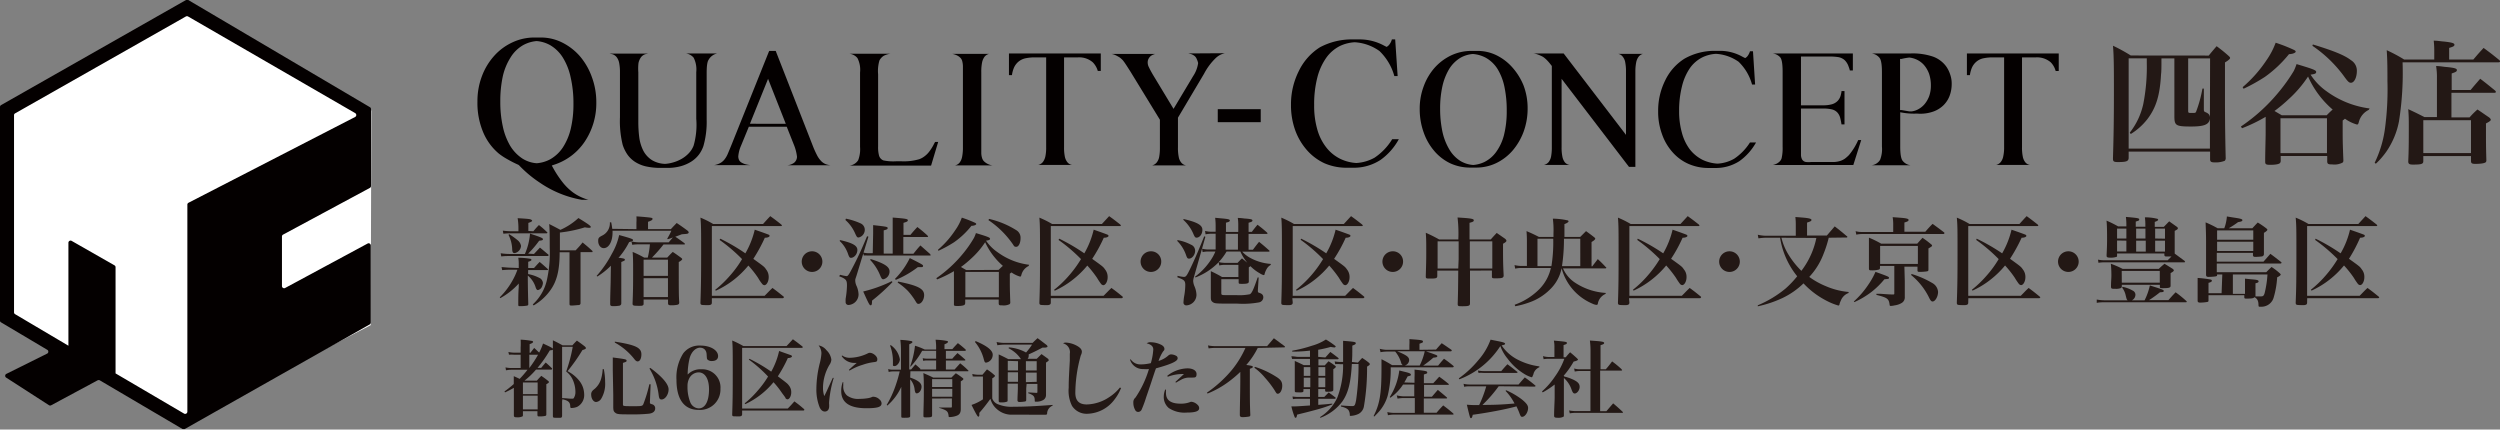 <svg xmlns="http://www.w3.org/2000/svg" viewBox="0 0 317.16 54.49"><rect x="0" y="0" width="317.16" height="54.49" fill="#808080" stroke="none"/><defs><style>.cls-1{fill:#231815;}.cls-2{fill:#fff;}.cls-3{fill:#040000;}</style></defs><g id="レイヤー_2" data-name="レイヤー 2"><g id="レイヤー_1-2" data-name="レイヤー 1"><path class="cls-1" d="M65.81,34v-.45a4.54,4.54,0,0,0-.06-.85,9.06,9.06,0,0,1,1.51.13c.11,0,.16.08.16.14s-.09.15-.41.24V34h.74c.3-.33.39-.44.71-.77.43.35.56.48,1,.87,0,0,.06.06.06.1s0,.06-.08.06H67v.51a5.06,5.06,0,0,1,1.58.57.85.85,0,0,1,.3.56,1.49,1.49,0,0,1-.12.46.72.72,0,0,1-.52.44c-.12,0-.2-.1-.28-.33a3.11,3.11,0,0,0-1-1.51c0,.4,0,1.58.06,3.56v.05a.18.18,0,0,1-.13.2,5.32,5.32,0,0,1-.93.07c-.16,0-.21,0-.21-.21,0-1.9.06-2,.06-2.26,0-.08,0-.23,0-.4a8.82,8.82,0,0,1-2.34,1.85l-.07-.1A9.51,9.51,0,0,0,65,35.62a8.38,8.38,0,0,0,.64-1.4h-.93a9.8,9.8,0,0,0-1,.05l-.08-.38c.28,0,.79.07,1.1.07Zm1.93-1.78.76-.81c.35.28.7.59,1.09.91a.17.17,0,0,1,0,.07s0,.09-.11.09H64.59c-.27,0-.5,0-1,.05l-.07-.4a7.93,7.93,0,0,0,1.07.09h2a8,8,0,0,0,.65-2.58c1.29.42,1.64.56,1.64.7s-.12.16-.48.2A12.74,12.74,0,0,1,67,32.18Zm-.08-2.88c.3-.36.4-.47.71-.79.45.35.59.48,1,.87,0,0,.08.07.08.1a.11.11,0,0,1-.1.08H64.86c-.25,0-.47,0-1,.05l-.07-.39a9.66,9.66,0,0,0,1.06.08h.92V29a8,8,0,0,0-.1-1.32c1.52.09,1.61.11,1.78.23a.15.15,0,0,1,.06.09c0,.08-.13.16-.48.28V29.3Zm-3.06.37a9.11,9.11,0,0,1,1.05.75,1.17,1.17,0,0,1,.45.75,1,1,0,0,1-.8.9c-.22,0-.3-.11-.32-.46a4.38,4.38,0,0,0-.47-1.86ZM71,32c0,2.31-.36,3.71-1.22,4.88a6.79,6.79,0,0,1-2.08,1.87l-.11-.13a6,6,0,0,0,1.77-3,15.94,15.94,0,0,0,.38-4.2c0-1.55,0-2.3-.07-3,.63.32.83.42,1.42.74a8.24,8.24,0,0,0,2.29-1.5c1.19.73,1.57,1,1.57,1.12s-.11.12-.25.12a3,3,0,0,1-.5-.06,16.76,16.76,0,0,1-3.17.66c0,.45,0,.45,0,2.26h2c.39-.42.52-.55.88-1,.56.46.72.59,1.26,1.09a.18.18,0,0,1,0,.07c0,.05,0,.07-.1.07H73.65v2.55c0,1.42,0,2,0,3.9a.24.24,0,0,1-.21.26c-.18,0-.6.06-.87.06s-.31,0-.32-.22c0-1.38,0-1.38,0-4V32Z"/><path class="cls-1" d="M77.5,33.71a9.41,9.41,0,0,1-1.72,1.37L75.69,35a13.69,13.69,0,0,0,1.92-2.78,8.34,8.34,0,0,0,.94-2.4c1.49.41,1.76.51,1.76.63s-.1.15-.5.27a9.49,9.49,0,0,1-1.35,2,2.17,2.17,0,0,1,.25,0c.49.09.56.11.56.22s0,.11-.45.3V36.1c0,.22,0,1,0,2.37a.29.29,0,0,1-.25.31,4.27,4.27,0,0,1-.76.06c-.31,0-.39-.06-.4-.26,0-.63,0-.63.06-2.8Zm3.24-4.64v-.82a6.1,6.1,0,0,0,0-.8c.93.06,1.7.14,1.88.18s.16.09.16.16-.06.18-.57.35v.93h2.9c.31-.34.41-.44.74-.78.58.39.76.52,1.35.95.12.1.17.18.17.24a.18.18,0,0,1-.09.14c-.12.05-.12.05-.78.1-.44.17-.56.22-.83.31.49.33.65.44,1.16.82,0,0,.06.06.06.1s0,.06-.08.06H84.18a18.7,18.7,0,0,1-1.47,1.67h1.94c.28-.3.36-.4.7-.72.44.29.57.39,1,.7.15.11.2.17.2.22s-.14.22-.44.36c0,.6,0,.9,0,1.11,0,2.23,0,3.2.06,4,0,.2-.06.27-.26.32a3.71,3.71,0,0,1-.75.06c-.33,0-.41-.06-.41-.28V38H81.65v.52c0,.18-.06.23-.26.27a5.23,5.23,0,0,1-.65,0c-.38,0-.49-.06-.49-.26v-.06c.06-1.45.07-2.18.07-3.81,0-1.38,0-1.9-.06-2.7a12.37,12.37,0,0,1,1.46.72h.46A10.9,10.9,0,0,0,82.45,31H80.91a4.42,4.42,0,0,0-.7.06l-.1-.43a4.58,4.58,0,0,0,.86.11h3.87c.29-.34.37-.45.53-.62a5.9,5.9,0,0,1-.66.23l-.06-.08a7.32,7.32,0,0,0,.52-1H77.71v.21c0,1.17-.47,2-1.12,2-.4,0-.7-.4-.7-.91,0-.36.06-.45.48-.67a1.74,1.74,0,0,0,1-1.69h.17a7.61,7.61,0,0,1,.13.82Zm4,3.87H81.65V35h3.09Zm-3.09,2.35v2.4h3.09v-2.4Z"/><path class="cls-1" d="M90.31,38.36c0,.23-.07.29-.29.34a3.85,3.85,0,0,1-.66,0c-.43,0-.5-.05-.5-.31.07-2,.09-3.09.09-6.15s0-3.65-.09-4.63a11.13,11.13,0,0,1,1.62.81H96.8c.39-.43.51-.57.92-1,.61.44.8.59,1.42,1.08,0,.05.06.08.06.1s0,.08-.12.08H90.31v8.85H97c.43-.43.55-.58,1-1,.61.45.81.61,1.44,1.12a.16.16,0,0,1,0,.09s-.06.09-.13.09h-9Zm1.07-8.08a24.88,24.88,0,0,1,3.18,1.86,10.93,10.93,0,0,0,1.19-3c.91.31,1.65.58,1.76.63s.12.1.12.17-.16.22-.6.22a20.15,20.15,0,0,1-1.46,2.68c1.39,1,1.39,1,1.62,1.34a1.52,1.52,0,0,1,.33,1c0,.52-.26,1-.55,1a.39.39,0,0,1-.28-.17,4.85,4.85,0,0,1-.51-.75,12.81,12.81,0,0,0-1.24-1.57,12.06,12.06,0,0,1-1.8,1.77,11.45,11.45,0,0,1-2.33,1.42l-.08-.11A13.89,13.89,0,0,0,92.58,35a13.41,13.41,0,0,0,1.56-2.13,20.54,20.54,0,0,0-2.85-2.43Z"/><path class="cls-1" d="M104.33,33.19A1.31,1.31,0,1,1,103,31.88,1.31,1.31,0,0,1,104.33,33.19Z"/><path class="cls-1" d="M106.59,30.46c1.58.36,2.18.7,2.18,1.25s-.43,1-.81,1c-.16,0-.22-.08-.35-.42a4,4,0,0,0-1.1-1.73Zm0,4.4a5.17,5.17,0,0,0,.81.17c.18,0,.3-.19.84-1.23s1-2,1.76-3.83l.17.06L108.65,35c-.15.44-.15.44-.15.62a1.82,1.82,0,0,0,.2.73,3,3,0,0,1,.22,1,1.35,1.35,0,0,1-1.26,1.34.35.35,0,0,1-.38-.38,3.28,3.28,0,0,1,0-.4,11.58,11.58,0,0,0,.17-1.65c0-.73-.09-.86-1-1.22Zm.73-7.12a8.68,8.68,0,0,1,1.84.59.89.89,0,0,1,.55.8,1,1,0,0,1-.78,1c-.18,0-.23-.05-.44-.51a4.87,4.87,0,0,0-1.24-1.71Zm5.9,8.05a25.79,25.79,0,0,1-2.59,2.35c0,.49-.05.59-.18.59s-.22-.14-.94-1.75a17.25,17.25,0,0,0,3.63-1.31Zm-2.45-6.18c0-.24,0-.48,0-1.05,1.8.2,1.84.22,1.84.38s-.11.17-.5.29v2.94h1.14V28.69c0-.37,0-.6,0-1.09,1.69.13,1.92.18,1.92.34s-.15.21-.55.33V29.8h.88c.38-.46.5-.59.88-1,.57.44.74.59,1.29,1.08,0,.06.07.08.07.12s0,.07-.14.07h-3v2.12h1.28c.38-.47.49-.62.89-1.05L118,32.23c0,.06.07.08.07.12s0,.07-.15.07h-7.88a2.58,2.58,0,0,0-.46,0l-.07-.38a2.89,2.89,0,0,0,.55.08h.66Zm-.3,3.26c1.8.57,2.38,1,2.38,1.56a1,1,0,0,1-.79,1c-.16,0-.23-.1-.39-.47a6.29,6.29,0,0,0-1.29-2Zm3.08,2.5a9.68,9.68,0,0,0,1.87-2.63c1.66.84,1.68.86,1.68,1s-.1.15-.26.15l-.4,0a12.39,12.39,0,0,1-2.8,1.62Zm.39.35c2.52.51,3.3.91,3.3,1.72,0,.57-.35,1.11-.72,1.11-.16,0-.21-.06-.45-.47a9,9,0,0,0-.86-1.14,7.52,7.52,0,0,0-1.33-1.09Z"/><path class="cls-1" d="M130.49,33.75a1.7,1.7,0,0,0-.91,1.12c-.05.18-.08.22-.17.22a3.7,3.7,0,0,1-1.09-.53l-.21.16v.78c0,.94,0,1.17.06,2.88a.25.25,0,0,1-.1.21,1.65,1.65,0,0,1-.91.15c-.36,0-.45,0-.46-.26V38h-4.25v.41a.4.4,0,0,1-.06.23c-.09.11-.4.18-.9.18s-.47-.05-.47-.29c0-1,0-2.05,0-2.66V34.4a15,15,0,0,1-2.14,1.05l-.09-.16a16.38,16.38,0,0,0,3.36-3.09,14.81,14.81,0,0,0,1.4-2,3.77,3.77,0,0,0,.26-.63c1.56.47,1.79.57,1.79.72s-.16.19-.51.24A5.58,5.58,0,0,0,126.56,32a8.53,8.53,0,0,0,4,1.59ZM119,31.68a11.64,11.64,0,0,0,2.16-2.44,6.49,6.49,0,0,0,.86-1.63,15.29,15.29,0,0,1,1.69.66c.1.05.14.1.14.16s-.18.21-.61.22a10.4,10.4,0,0,1-2.2,2.08,15.45,15.45,0,0,1-2,1.09Zm7.69,2.56c.25-.25.32-.32.54-.51a8.93,8.93,0,0,1-2.25-3,10.44,10.44,0,0,1-1.76,2.06,12.92,12.92,0,0,1-1.31,1.08l.67.39Zm-4.22,3.47h4.25V34.5h-4.25Zm3-9.94a11.2,11.2,0,0,1,3.49,1.45,1.1,1.1,0,0,1,.51,1c0,.61-.24,1.09-.54,1.09s-.26-.09-.53-.46a11.65,11.65,0,0,0-3-2.92Z"/><path class="cls-1" d="M133.31,38.36c0,.23-.08.29-.3.34a3.65,3.65,0,0,1-.65,0c-.43,0-.5-.05-.5-.31.07-2,.08-3.09.08-6.15s0-3.65-.08-4.63a12.24,12.24,0,0,1,1.62.81h6.31l.92-1c.62.44.8.59,1.43,1.08,0,.05.06.08.06.1s0,.08-.12.08h-8.77v8.85H140c.43-.43.56-.58,1-1,.62.45.82.61,1.44,1.12a.14.14,0,0,1,0,.09s-.06.09-.13.09h-9Zm1.07-8.08a24.88,24.88,0,0,1,3.18,1.86,10.93,10.93,0,0,0,1.19-3c.91.31,1.64.58,1.75.63s.13.1.13.17-.16.22-.6.22a18.79,18.79,0,0,1-1.47,2.68c1.39,1,1.39,1,1.63,1.34a1.52,1.52,0,0,1,.33,1c0,.52-.26,1-.56,1a.43.43,0,0,1-.28-.17,7.85,7.85,0,0,1-.5-.75,13.87,13.87,0,0,0-1.24-1.57,11.67,11.67,0,0,1-1.81,1.77,11.34,11.34,0,0,1-2.32,1.42l-.09-.11A13.43,13.43,0,0,0,135.58,35a14.78,14.78,0,0,0,1.56-2.13,20.54,20.54,0,0,0-2.85-2.43Z"/><path class="cls-1" d="M147.32,33.19a1.31,1.31,0,1,1-1.3-1.31A1.29,1.29,0,0,1,147.32,33.19Z"/><path class="cls-1" d="M149.39,30.46a5.72,5.72,0,0,1,1.7.58.82.82,0,0,1,.53.77c0,.5-.38,1-.77,1-.2,0-.25-.08-.39-.47a4.67,4.67,0,0,0-1.12-1.78Zm0,4.53a5.13,5.13,0,0,0,.8.14c.28,0,.38-.15.91-1.26s1.1-2.45,1.67-3.89l.15.06-1.45,5.1a2.25,2.25,0,0,0-.1.48,2,2,0,0,0,.17.71,3.05,3.05,0,0,1,.25,1.06,1.35,1.35,0,0,1-1.27,1.35.35.35,0,0,1-.38-.38,6.74,6.74,0,0,1,.11-.91,8.34,8.34,0,0,0,.12-1.27c0-.56-.12-.68-1-1Zm.79-7.2c1.71.4,2.36.77,2.36,1.36s-.37,1-.74,1c-.16,0-.23-.08-.38-.42a5.11,5.11,0,0,0-1.32-1.86Zm4.43,5.47a8.15,8.15,0,0,1-2.95,1.94l-.05-.1a8.23,8.23,0,0,0,1.88-1.94,6.18,6.18,0,0,0,.7-1.25h-.82a3.46,3.46,0,0,0-.8.07l-.07-.43a3.3,3.3,0,0,0,.88.1h.84v-2h-.48a4.26,4.26,0,0,0-.8.08l-.06-.43a3.56,3.56,0,0,0,.84.1h.5v-.77a8.16,8.16,0,0,0-.06-1l.86.08c.78.07,1,.12,1,.26s-.14.19-.49.28v1.17h1.56v-.86a5.87,5.87,0,0,0-.06-.91c.37,0,.67.05.86.07.8.06,1,.11,1,.25s-.12.18-.49.29v1.16h.41c.3-.4.4-.52.72-.91.54.41.7.54,1.22,1a.3.3,0,0,1,.06.11s-.05.06-.12.06h-2.29v2h.55c.34-.44.43-.58.78-1,.56.45.72.59,1.27,1.08a.15.15,0,0,1,.07.11s-.05.06-.14.06H157.6a3.79,3.79,0,0,0,1,.78,6.39,6.39,0,0,0,2.61.77v.13a1.31,1.31,0,0,0-.53.54,2.44,2.44,0,0,0-.25.62c0,.09-.06.13-.13.13a1.66,1.66,0,0,1-.48-.23,5.21,5.21,0,0,1-1.18-.9c-.09.06-.12.09-.21.14,0,.59,0,.59,0,1.8,0,.24-.19.3-.84.3-.4,0-.44,0-.45-.19v-.4h-2.2v1.69c0,.32,0,.33.66.33.26,0,.64,0,1.14,0h.1a6.65,6.65,0,0,0,1.71-.11c.25-.11.47-.57,1-2.13l.13,0-.1,1.6v.09c0,.16,0,.21.21.27.33.11.48.28.48.57a.67.67,0,0,1-.54.63,11.24,11.24,0,0,1-2.73.16c-2.68,0-2.85,0-3.11-.17s-.28-.32-.28-.72V35.47c0-.43,0-.59,0-1.07a15.85,15.85,0,0,1,1.42.74h2.08V33.6h-1.66a3.19,3.19,0,0,0-.77.08Zm1-1.35a7.27,7.27,0,0,1-1,1.34,3.94,3.94,0,0,0,.84.1H157c.26-.27.33-.35.56-.57l.68.55a6,6,0,0,1-.88-1.42Zm1.44-2.24h-1.56v2h1.56Z"/><path class="cls-1" d="M164,38.36c0,.23-.08.29-.3.34a3.65,3.65,0,0,1-.65,0c-.43,0-.5-.05-.5-.31.07-2,.08-3.09.08-6.15s0-3.65-.08-4.63a12.24,12.24,0,0,1,1.62.81h6.31l.92-1c.62.44.8.59,1.43,1.08,0,.05.06.08.06.1s0,.08-.12.08H164v8.85h6.65c.43-.43.56-.58,1-1,.61.45.81.61,1.43,1.12a.14.14,0,0,1,0,.09s-.06.09-.13.09h-9Zm1.07-8.08a24.88,24.88,0,0,1,3.18,1.86,10.93,10.93,0,0,0,1.19-3c.91.31,1.64.58,1.76.63s.12.1.12.17-.16.22-.6.22a18.79,18.79,0,0,1-1.47,2.68c1.39,1,1.39,1,1.63,1.34a1.52,1.52,0,0,1,.33,1c0,.52-.26,1-.56,1a.43.43,0,0,1-.28-.17,7.85,7.85,0,0,1-.5-.75,13.87,13.87,0,0,0-1.24-1.57,11.67,11.67,0,0,1-1.81,1.77,11.34,11.34,0,0,1-2.32,1.42l-.09-.11A13.43,13.43,0,0,0,166.29,35a14.78,14.78,0,0,0,1.56-2.13A20.54,20.54,0,0,0,165,30.42Z"/><path class="cls-1" d="M178,33.19a1.31,1.31,0,1,1-1.3-1.31A1.29,1.29,0,0,1,178,33.19Z"/><path class="cls-1" d="M186.49,34.33v.38c0,1.14,0,2.7,0,3.77,0,.31-.15.37-.95.37-.54,0-.61,0-.61-.31.05-1.61.05-2,.07-4.21h-2.66V35c0,.29-.14.34-.87.34-.53,0-.59,0-.59-.3.06-2.05.06-2.19.06-3.22s0-1.49-.06-2.29a18,18,0,0,1,1.7.85h2.43a17.28,17.28,0,0,0-.1-2.79l.91.06c.93.08,1.15.14,1.15.3s-.13.2-.54.32v2.11h2.69c.33-.37.43-.48.76-.83l1.05.73c.13.11.18.19.18.27s-.1.2-.43.37c0,1.94,0,2.46.08,4,0,.33-.15.39-1,.39-.43,0-.49,0-.49-.27v-.72Zm-1.44-1.46V30.62h-2.67v3.45H185Zm4.27-2.25h-2.85v3.45h2.85Z"/><path class="cls-1" d="M203.71,37.28a1.64,1.64,0,0,0-1,1.23c0,.12-.09.17-.19.17a1.72,1.72,0,0,1-.51-.16,6.77,6.77,0,0,1-3.9-4.49,5.07,5.07,0,0,1-1.47,2.69,6.93,6.93,0,0,1-2.7,1.67,10.61,10.61,0,0,1-1.71.46l-.07-.19a8.39,8.39,0,0,0,3.15-2A5.6,5.6,0,0,0,196.75,34h-3.68a3.69,3.69,0,0,0-.85.08l-.08-.45a3.85,3.85,0,0,0,1,.11h.57v-3c0-.41,0-.73-.05-1.42.71.3.91.4,1.58.74h1.84c0-.09,0-.23,0-.45a11.17,11.17,0,0,0-.08-1.87,9.08,9.08,0,0,1,1.84.21c.1,0,.15.08.15.14s-.15.21-.52.34c0,.43,0,.43,0,1.63h2l.74-.74c.44.32.58.42,1,.75.12.09.17.16.17.22s-.13.22-.47.41v3.09H202c.24-.32.48-.62.7-.92a14.15,14.15,0,0,1,1,1c.05,0,.08.07.08.11s-.05.07-.15.07h-5.34a4.14,4.14,0,0,0,1.51,1.8,7.92,7.92,0,0,0,3.89,1.31Zm-6.89-3.52a19.05,19.05,0,0,0,.23-3.47h-2v3.47Zm3.66,0V30.29h-2.07a23,23,0,0,1-.25,3.47Z"/><path class="cls-1" d="M206.71,38.36c0,.23-.08.29-.3.34a3.73,3.73,0,0,1-.65,0c-.43,0-.5-.05-.5-.31.07-2,.08-3.09.08-6.15s0-3.65-.08-4.63a12.24,12.24,0,0,1,1.62.81h6.31l.92-1c.62.44.8.59,1.43,1.08,0,.05.06.08.06.1s0,.08-.12.08h-8.77v8.85h6.65c.43-.43.56-.58,1-1,.62.45.81.61,1.44,1.12a.14.14,0,0,1,0,.09s-.06.09-.14.09h-9Zm1.06-8.08A24.26,24.26,0,0,1,211,32.14a10.93,10.93,0,0,0,1.19-3c.91.31,1.64.58,1.75.63s.13.1.13.17-.16.22-.61.22A18,18,0,0,1,212,32.83c1.39,1,1.39,1,1.62,1.34a1.47,1.47,0,0,1,.34,1c0,.52-.26,1-.56,1a.43.43,0,0,1-.28-.17,7.85,7.85,0,0,1-.5-.75,13.87,13.87,0,0,0-1.24-1.57,11.67,11.67,0,0,1-1.81,1.77,11.34,11.34,0,0,1-2.32,1.42l-.09-.11A13.43,13.43,0,0,0,209,35a14.78,14.78,0,0,0,1.56-2.13,21.14,21.14,0,0,0-2.85-2.43Z"/><path class="cls-1" d="M220.72,33.19a1.31,1.31,0,1,1-1.3-1.31A1.31,1.31,0,0,1,220.72,33.19Z"/><path class="cls-1" d="M232,30.16a14.74,14.74,0,0,1-.67,2.08,8.82,8.82,0,0,1-1.8,2.89,9.8,9.8,0,0,0,2.07,1.16,9.36,9.36,0,0,0,2.92.75l0,.13a1.69,1.69,0,0,0-1,1,2.08,2.08,0,0,0-.16.45.14.14,0,0,1-.14.14,7.89,7.89,0,0,1-1.58-.65,10.54,10.54,0,0,1-2.84-2.16,9.94,9.94,0,0,1-2.69,1.87A14.6,14.6,0,0,1,223,38.86l0-.13a13.92,13.92,0,0,0,3.53-2.13A12.51,12.51,0,0,0,228,35.05a10.29,10.29,0,0,1-2.17-4.89H224a6.87,6.87,0,0,0-.92.08l-.08-.46a5.18,5.18,0,0,0,1,.13h3.82V28.53c0-.26,0-.48-.05-1l.9.07c.81.07,1.14.15,1.14.3s-.15.2-.56.34v1.64h2.51c.45-.52.58-.67,1-1.16.66.51.86.67,1.52,1.23.06,0,.08.07.08.11a.07.07,0,0,1-.08.07Zm-6,0a7.33,7.33,0,0,0,.93,2.2,10.7,10.7,0,0,0,1.6,2,10.21,10.21,0,0,0,1.9-4.17Z"/><path class="cls-1" d="M235.18,38.25A11.41,11.41,0,0,0,237.1,36a9.05,9.05,0,0,0,.83-1.51c1.54.55,1.72.62,1.72.76s-.11.13-.59.18a10.34,10.34,0,0,1-1.63,1.6,10.89,10.89,0,0,1-2.16,1.29Zm9.07-8.85c.4-.45.52-.6.93-1,.64.47.83.6,1.49,1.11a.14.14,0,0,1,0,.08c0,.06-.06.1-.13.1H236.25a3.35,3.35,0,0,0-.75.08l-.09-.44a2.86,2.86,0,0,0,.83.1h3.94v-.88a5.52,5.52,0,0,0-.07-1l.94.07c.78.06,1.08.13,1.08.28s-.13.21-.53.33V29.4Zm-2.6,6.29,0,2a.81.81,0,0,1-.37.73,2.28,2.28,0,0,1-.91.32,2.38,2.38,0,0,1-.47.07c-.12,0-.17,0-.18-.18-.1-.73-.26-.86-1.67-1.22v-.14l.49,0c1.13.08,1.13.08,1.61.09.12,0,.17,0,.17-.15V33.74h-1.82V34a.2.2,0,0,1-.18.21,3.17,3.17,0,0,1-.81.09c-.32,0-.4,0-.41-.23,0-.63,0-1,0-1.77,0-1.13,0-1.53,0-2.15a12.39,12.39,0,0,1,1.55.76h4.58c.28-.32.37-.42.67-.74A11.64,11.64,0,0,1,245,31c.07.05.11.1.11.15a.34.34,0,0,1-.06.12s-.16.11-.4.25v.64c0,.62,0,.93,0,2,0,.17,0,.23-.21.27a5.93,5.93,0,0,1-.86.06c-.23,0-.31,0-.32-.19v-.47h-1.66Zm-3.13-2.21h4.79V31.2h-4.79Zm4,1.28a11.9,11.9,0,0,1,2.66,1.17,1.39,1.39,0,0,1,.69,1.11c0,.59-.36,1.21-.7,1.21-.15,0-.26-.13-.43-.47a8.53,8.53,0,0,0-2.3-2.9Z"/><path class="cls-1" d="M249.7,38.36c0,.23-.07.29-.3.34a3.65,3.65,0,0,1-.65,0c-.43,0-.5-.05-.5-.31.07-2,.09-3.09.09-6.15s0-3.65-.09-4.63a11.66,11.66,0,0,1,1.62.81h6.32c.39-.43.51-.57.92-1,.61.44.79.59,1.42,1.08,0,.05.06.08.06.1s0,.08-.12.08H249.7v8.85h6.66c.43-.43.55-.58,1-1,.61.45.81.61,1.43,1.12a.14.14,0,0,1,.05.09s-.06.09-.13.09h-9Zm1.07-8.08A24.88,24.88,0,0,1,254,32.14a10.93,10.93,0,0,0,1.19-3c.91.31,1.65.58,1.76.63s.12.1.12.17-.16.22-.6.22A20.15,20.15,0,0,1,255,32.83c1.38,1,1.38,1,1.62,1.34a1.52,1.52,0,0,1,.33,1c0,.52-.26,1-.55,1a.43.43,0,0,1-.29-.17,7.85,7.85,0,0,1-.5-.75,12.81,12.81,0,0,0-1.24-1.57,11.67,11.67,0,0,1-1.81,1.77,11.07,11.07,0,0,1-2.32,1.42l-.08-.11A13.89,13.89,0,0,0,252,35a13.41,13.41,0,0,0,1.56-2.13,20.54,20.54,0,0,0-2.85-2.43Z"/><path class="cls-1" d="M263.71,33.19a1.31,1.31,0,1,1-1.3-1.31A1.31,1.31,0,0,1,263.71,33.19Z"/><path class="cls-1" d="M269.28,36.39a4.11,4.11,0,0,1,1.29.48.58.58,0,0,1,.34.53.81.81,0,0,1-.45.7h1.61a7.82,7.82,0,0,0,.67-1.89c1.66.53,1.76.56,1.76.7s-.11.15-.48.17a15.23,15.23,0,0,1-1.39,1h2.46c.38-.43.5-.57.92-1a14.68,14.68,0,0,1,1.35,1.1c.05.05.06.07.06.09s0,.08-.13.08H267a4.89,4.89,0,0,0-1,.07L266,38a5.82,5.82,0,0,0,1.1.1h2.82c-.12-.11-.12-.11-.28-.76a2.4,2.4,0,0,0-.42-.85Zm.48-7.79a8.18,8.18,0,0,0-.06-1.08c1.51.13,1.69.16,1.69.32s-.11.16-.44.27v.65h1.22v-.19a7.67,7.67,0,0,0-.06-1,6.36,6.36,0,0,1,1.54.18c.09,0,.14.08.14.14s-.12.16-.43.26v.63h1.15l.68-.7.93.66c.12.08.17.14.17.23s-.06.15-.4.32v.66c0,.68,0,1.05,0,2.22l1.26.93c0,.05.06.07.06.11s-.05.07-.13.07h-10a4.52,4.52,0,0,0-.86.06l-.06-.4a4.51,4.51,0,0,0,.94.08H275l.48-.48c-.27,0-.51,0-.62,0s-.28,0-.28-.21v-.17h-6v.26c0,.11,0,.16-.12.18a2.27,2.27,0,0,1-.68.09c-.42,0-.53-.05-.53-.25v-.07c.05-1,.06-1.41.06-2,0-.76,0-1.76-.07-2.38a13.41,13.41,0,0,1,1.47.73h1.05Zm4.11,5.51c.31-.3.41-.38.73-.65l1,.62c.13.1.18.16.18.22s-.09.19-.41.34c0,.94,0,1,0,1.61,0,.25-.2.31-1,.31-.29,0-.36,0-.36-.18v-.25h-4.83v.21a.23.23,0,0,1-.1.2,1.74,1.74,0,0,1-.73.1c-.45,0-.53,0-.54-.28,0-.67.05-.94.05-1.44a14.55,14.55,0,0,0-.07-1.46,13.31,13.31,0,0,1,1.5.65ZM269.76,29h-1.18v1.26h1.18Zm-1.18,1.51v1.39h1.18V30.53Zm.6,5.35H274V34.37h-4.83Zm3-5.6V29H271v1.26ZM271,31.92h1.22V30.53H271Zm3.66-1.64V29h-1.25v1.26Zm-1.25,1.64h1.25V30.53h-1.25Z"/><path class="cls-1" d="M281.93,34.82h-.66v.05c0,.12,0,.16-.22.2a7.61,7.61,0,0,1-.85.06c-.24,0-.33-.07-.33-.28v-.08c0-.92,0-1,0-3.67,0-1.25,0-1.25-.06-2.89a13.58,13.58,0,0,1,1.53.75h.84a5.24,5.24,0,0,0,.33-1.5l.86.14c.91.13,1.11.2,1.11.33s-.15.19-.55.25a11.22,11.22,0,0,1-1.19.78h3c.3-.33.39-.43.69-.73a11.83,11.83,0,0,1,1.07.73c.11.09.15.15.15.2s-.15.22-.44.38c0,1.09,0,1.09,0,1.25,0,.58,0,.81,0,1.42a.3.3,0,0,1-.24.32,8,8,0,0,1-.84.06c-.23,0-.31-.06-.31-.26v-.25h-4.59V33.2h5.92c.38-.43.49-.55.88-1,.61.45.78.59,1.37,1.05a.23.23,0,0,1,.05.1s-.05.08-.13.08h-8.09v1.1h6.28c.28-.29.37-.38.67-.66.48.32.62.43,1,.76.11.1.16.16.16.21s-.13.2-.45.34a11.39,11.39,0,0,1-.43,2.52,1.61,1.61,0,0,1-1.46,1.21l-.33,0c-.11,0-.13,0-.15-.21,0-.55-.16-.81-.51-1-.1.13-.29.17-.79.18h-.23c-.2,0-.26,0-.27-.18v-.25h-4.54v.61c0,.17,0,.21-.16.25a6.08,6.08,0,0,1-.9.08c-.23,0-.32-.08-.32-.23v-.05c0-.73,0-.89,0-1.77,0-.41,0-.65,0-1.08a14,14,0,0,1,1.68.21.18.18,0,0,1,.13.14.21.21,0,0,1-.07.13,1,1,0,0,1-.36.14v1.32h1.66Zm3.93-4.41V29.23h-4.59v1.18Zm-4.59.26v1.17h4.59V30.67Zm3.54,6.61v-1c0-.26,0-.47,0-.93l.77.08c.77.06.95.11.95.26s-.12.18-.39.25c0,.31,0,.31,0,1.23,0,0,0,.12,0,.43h.46a1,1,0,0,0,.22,0c.29,0,.37-.07.48-.41a13.15,13.15,0,0,0,.36-2.37h-4.39v2.46Z"/><path class="cls-1" d="M292.69,38.36c0,.23-.07.29-.29.34a3.73,3.73,0,0,1-.65,0c-.43,0-.51-.05-.51-.31.08-2,.09-3.09.09-6.15s0-3.65-.09-4.63a11.78,11.78,0,0,1,1.63.81h6.31l.92-1c.61.44.8.59,1.43,1.08,0,.05.06.08.06.1s0,.08-.13.08h-8.77v8.85h6.66c.43-.43.55-.58,1-1,.62.45.81.61,1.44,1.12a.14.14,0,0,1,.05.09s-.06.09-.14.09h-9Zm1.07-8.08a24.22,24.22,0,0,1,3.18,1.86,10.63,10.63,0,0,0,1.19-3c.91.31,1.65.58,1.76.63s.12.1.12.17-.16.22-.6.22A19,19,0,0,1,298,32.83c1.39,1,1.39,1,1.62,1.34a1.47,1.47,0,0,1,.33,1c0,.52-.25,1-.55,1a.43.43,0,0,1-.28-.17,7.85,7.85,0,0,1-.5-.75,13,13,0,0,0-1.25-1.57,11.6,11.6,0,0,1-1.8,1.77,11.34,11.34,0,0,1-2.32,1.42l-.09-.11A13.43,13.43,0,0,0,295,35a14.78,14.78,0,0,0,1.56-2.13,21.14,21.14,0,0,0-2.85-2.43Z"/><polygon class="cls-2" points="45.93 14.04 23.52 1.27 1.01 13.61 1.01 40.64 23.52 53.49 47.03 41.25 47.11 14.02 45.93 14.04"/><path class="cls-3" d="M74.16,18a8.73,8.73,0,0,0,1.49-5,9.09,9.09,0,0,0-.57-3.24A8.38,8.38,0,0,0,73.54,7.1a7.34,7.34,0,0,0-2.25-1.72,6,6,0,0,0-2.66-.62h-.85A6.52,6.52,0,0,0,65,5.38a7.1,7.1,0,0,0-2.3,1.7,8.06,8.06,0,0,0-1.56,2.58,8.91,8.91,0,0,0-.57,3.23,9.58,9.58,0,0,0,.72,3.87,7.14,7.14,0,0,0,2,2.73,8.09,8.09,0,0,0,1.08.71,14,14,0,0,0,1.4.71l.07.05a15,15,0,0,0,2.64,2.21,13.55,13.55,0,0,0,5.34,2.18h.84a5.05,5.05,0,0,1-.55-.18,5.9,5.9,0,0,1-1.46-.79,7,7,0,0,1-1.31-1.3,13.48,13.48,0,0,1-1.21-1.85L70,21l.26-.09A7.42,7.42,0,0,0,74.16,18ZM69.8,20.21a4.37,4.37,0,0,1-1.71.5,3.91,3.91,0,0,1-1.79-.58,5.07,5.07,0,0,1-1.58-1.64A8.16,8.16,0,0,1,63.78,16a14.41,14.41,0,0,1-.31-3.12,14.84,14.84,0,0,1,.32-3.21,7.59,7.59,0,0,1,1-2.41,4.49,4.49,0,0,1,1.59-1.54,4.26,4.26,0,0,1,1.71-.51,4.22,4.22,0,0,1,1.69.51,4.69,4.69,0,0,1,1.61,1.56,7.79,7.79,0,0,1,1,2.51,14.65,14.65,0,0,1,.36,3.42,13.37,13.37,0,0,1-.34,3.12,7.55,7.55,0,0,1-1,2.37A4.75,4.75,0,0,1,69.8,20.21Z"/><path class="cls-3" d="M104.2,20.46a3.06,3.06,0,0,1-.55-.77,11.94,11.94,0,0,1-.55-1.23l-4.69-12h-.83L92.82,18.33c-.18.44-.33.81-.46,1.11a3.14,3.14,0,0,1-.44.78,1.84,1.84,0,0,1-.61.5,2.47,2.47,0,0,1-.71.23v0h4.59a5.29,5.29,0,0,1-.61-.11,2.2,2.2,0,0,1-.55-.24.8.8,0,0,1-.3-.37,1.23,1.23,0,0,1-.07-.39A4.21,4.21,0,0,1,94,18.51l1-2.43h4.81l.88,2.22a5.77,5.77,0,0,1,.42,1.58,1,1,0,0,1-.37.77,1.69,1.69,0,0,1-.94.32h5.57a3.65,3.65,0,0,1-.52-.11A1.67,1.67,0,0,1,104.2,20.46ZM95.14,15.7,97.44,10l2.25,5.71Z"/><path class="cls-3" d="M118.41,18.42a6,6,0,0,1-.55.85,3,3,0,0,1-.6.58,2.41,2.41,0,0,1-.65.35,7,7,0,0,1-2.28.26h-.61a6.25,6.25,0,0,1-1.65-.11.93.93,0,0,1-.55-.61,4,4,0,0,1-.12-1.15V9.42a4.74,4.74,0,0,1,.17-1.75,1.68,1.68,0,0,1,.27-.37,1.31,1.31,0,0,1,.44-.3,2.61,2.61,0,0,1,.66-.18l.35,0h-5.51a1.52,1.52,0,0,1,1,.55,3.25,3.25,0,0,1,.33,1.83v9.43a3.85,3.85,0,0,1-.24,1.7,1.52,1.52,0,0,1-1.11.68h10.36l.9-3h-.38C118.56,18.11,118.49,18.27,118.41,18.42Z"/><path class="cls-3" d="M124.8,20.43a1.05,1.05,0,0,1-.22-.42,2.21,2.21,0,0,1-.09-.58c0-.21,0-.49,0-.84V9.16a5.84,5.84,0,0,1,.1-1.23,1.83,1.83,0,0,1,.32-.74,1.1,1.1,0,0,1,.58-.36l.29,0h-5a2.24,2.24,0,0,1,.76.27,1.64,1.64,0,0,1,.34.28.93.93,0,0,1,.2.41,2.79,2.79,0,0,1,.08.58c0,.22,0,.5,0,.84v9.43a5.88,5.88,0,0,1-.1,1.24,1.75,1.75,0,0,1-.32.75,1,1,0,0,1-.58.35l-.27,0h5a1.94,1.94,0,0,1-.74-.27A2,2,0,0,1,124.8,20.43Z"/><path class="cls-3" d="M87,6.78a1.55,1.55,0,0,1,1,.54,3.31,3.31,0,0,1,.33,1.84v5.91A9.56,9.56,0,0,1,88,18.46a2.89,2.89,0,0,1-.59.95,3.94,3.94,0,0,1-.93.74,4.87,4.87,0,0,1-1.17.48,4.76,4.76,0,0,1-.93.16,3.47,3.47,0,0,1-1.61-.44,3.14,3.14,0,0,1-1.15-1.22,5.28,5.28,0,0,1-.52-1.7,15,15,0,0,1-.12-1.91V9.16A6.17,6.17,0,0,1,81,8a2,2,0,0,1,.32-.74,1.15,1.15,0,0,1,.56-.39l.34-.07H77.33l.37.08a1.12,1.12,0,0,1,.56.41,1.79,1.79,0,0,1,.3.75,6,6,0,0,1,.09,1.14v5.7A12.54,12.54,0,0,0,79,18.39a4.78,4.78,0,0,0,.6,1.22,3.55,3.55,0,0,0,.94.91,4.39,4.39,0,0,0,1.37.58,8.39,8.39,0,0,0,1.92.2h.77a6.37,6.37,0,0,0,1.78-.22,4.93,4.93,0,0,0,1.35-.6,3.75,3.75,0,0,0,.94-.87,3.92,3.92,0,0,0,.57-1.09,11.12,11.12,0,0,0,.41-3.35V9.26c0-1.17.14-1.52.25-1.68A1.63,1.63,0,0,1,91,6.78Z"/><path class="cls-3" d="M128,9.53h.38a3.71,3.71,0,0,1,.22-.86,2.12,2.12,0,0,1,.61-.85,2.08,2.08,0,0,1,.91-.43,5.48,5.48,0,0,1,1.13-.11h1.47V18.65a5.37,5.37,0,0,1-.1,1.19,1.79,1.79,0,0,1-.32.72,1.08,1.08,0,0,1-.57.36l-.29,0h4.81l-.26,0a.93.93,0,0,1-.57-.33,1.66,1.66,0,0,1-.33-.72,5.67,5.67,0,0,1-.1-1.22V7.28h1.75a2.62,2.62,0,0,1,1.9.63A2.57,2.57,0,0,1,139.27,9h.38V6.78H128Z"/><path class="cls-3" d="M150.73,6.78l.34.07a1.51,1.51,0,0,1,.49.26,1,1,0,0,1,.28.42A2.21,2.21,0,0,1,152,8a3.91,3.91,0,0,1-.63,1.65l-2.49,4.16-2.64-4.37c-.2-.35-.36-.64-.47-.88a1.32,1.32,0,0,1-.17-.64,1,1,0,0,1,.14-.52,1.06,1.06,0,0,1,.36-.37,1.78,1.78,0,0,1,.47-.19l.22,0H141a2,2,0,0,1,.35.09,3.19,3.19,0,0,1,.49.24,1.49,1.49,0,0,1,.39.27,2.39,2.39,0,0,1,.22.21,5.76,5.76,0,0,1,.36.5c.15.22.33.51.57.88l3.77,6.16v3.52a6.18,6.18,0,0,1-.09,1.19,1.6,1.6,0,0,1-.32.72,1.09,1.09,0,0,1-.56.36l-.3,0h4.84l-.26,0a1,1,0,0,1-.59-.34,1.51,1.51,0,0,1-.33-.72,5.67,5.67,0,0,1-.1-1.22V14.93l3.32-5.59a7.69,7.69,0,0,1,1.5-2,2.43,2.43,0,0,1,1.13-.59Z"/><path class="cls-3" d="M174.39,20a5.4,5.4,0,0,1-2.32.68,5.47,5.47,0,0,1-2-.51,5.13,5.13,0,0,1-1.84-1.5,6.56,6.56,0,0,1-1.13-2.31,10.66,10.66,0,0,1-.38-3,13.59,13.59,0,0,1,.4-3.52,7.62,7.62,0,0,1,1.14-2.52A4.76,4.76,0,0,1,170,5.83a5.05,5.05,0,0,1,1.86-.47A6,6,0,0,1,175,6.47a6.94,6.94,0,0,1,1.89,3.18h.42L177,5h-.42a1.88,1.88,0,0,1-.32.65,1.1,1.1,0,0,1-.35.3l-.37-.19A6.48,6.48,0,0,0,172.47,5h-.85A8.54,8.54,0,0,0,167.45,6a7.29,7.29,0,0,0-2.67,3,9.36,9.36,0,0,0-1,4.31,9.34,9.34,0,0,0,.53,3.2,7.88,7.88,0,0,0,1.47,2.51A6.7,6.7,0,0,0,168,20.7a7,7,0,0,0,2.85.58h.84a6.19,6.19,0,0,0,3.46-1,7.82,7.82,0,0,0,2.31-2.62h-.84A7.55,7.55,0,0,1,174.39,20Z"/><path class="cls-3" d="M191.87,8.56a6.54,6.54,0,0,0-2-1.54,5.46,5.46,0,0,0-2.41-.56h-.76a6,6,0,0,0-2.63.58A6.62,6.62,0,0,0,182,8.6a7.35,7.35,0,0,0-1.38,2.34,8,8,0,0,0-.51,2.88,8.7,8.7,0,0,0,.51,3,7.27,7.27,0,0,0,1.37,2.37,6.12,6.12,0,0,0,2,1.53,6,6,0,0,0,2.53.54h.77a5.83,5.83,0,0,0,2.51-.56,6.49,6.49,0,0,0,2.07-1.57,7.87,7.87,0,0,0,1.41-2.39,8.53,8.53,0,0,0,.52-3,8.13,8.13,0,0,0-.52-2.91A7.94,7.94,0,0,0,191.87,8.56Zm-1.07,8.58a6.39,6.39,0,0,1-1,2.15,4.1,4.1,0,0,1-1.48,1.26,4,4,0,0,1-1.43.38,3.68,3.68,0,0,1-1.62-.51,4.33,4.33,0,0,1-1.43-1.51,7.44,7.44,0,0,1-.86-2.26,14,14,0,0,1-.28-2.86,13,13,0,0,1,.29-2.85,7.42,7.42,0,0,1,.86-2.19,4.31,4.31,0,0,1,1.43-1.42,3.75,3.75,0,0,1,1.57-.48,4.07,4.07,0,0,1,1.65.48A4.16,4.16,0,0,1,190,8.78a7.1,7.1,0,0,1,.87,2.29,14.41,14.41,0,0,1,.28,3A12.37,12.37,0,0,1,190.8,17.14Z"/><path class="cls-3" d="M220,20.14a4.79,4.79,0,0,1-2.11.62,5.19,5.19,0,0,1-1.85-.46,4.78,4.78,0,0,1-1.67-1.36,6.11,6.11,0,0,1-1-2.11,9.94,9.94,0,0,1-.35-2.71,12.57,12.57,0,0,1,.37-3.2,7,7,0,0,1,1-2.28A4.3,4.3,0,0,1,216,7.26a4.58,4.58,0,0,1,1.69-.43,5.57,5.57,0,0,1,2.87,1,6.28,6.28,0,0,1,1.71,2.89h.39l-.27-4.22h-.38a1.91,1.91,0,0,1-.29.59,1,1,0,0,1-.32.28l-.34-.17a5.8,5.8,0,0,0-2.81-.75h-.77a7.7,7.7,0,0,0-3.79,1,6.62,6.62,0,0,0-2.43,2.74,8.57,8.57,0,0,0-.9,3.93,8.17,8.17,0,0,0,.49,2.9,6.69,6.69,0,0,0,1.33,2.28,5.81,5.81,0,0,0,2,1.48,6.28,6.28,0,0,0,2.59.53h.76a5.54,5.54,0,0,0,3.14-.87,7.17,7.17,0,0,0,2.11-2.37h-.77A6.92,6.92,0,0,1,220,20.14Z"/><path class="cls-3" d="M234.57,19.67a4.84,4.84,0,0,1-.51.45,2.25,2.25,0,0,1-.58.29,3,3,0,0,1-.75.14c-.27,0-.61,0-1,0h-1.93a3.18,3.18,0,0,1-.7,0,.69.69,0,0,1-.47-.31,1.22,1.22,0,0,1-.15-.59c0-.22,0-.51,0-.88v-5h2.82a4.64,4.64,0,0,1,1.11.11,1.37,1.37,0,0,1,.71.42,1.68,1.68,0,0,1,.36.76,7.11,7.11,0,0,1,.14.72H234V11.55h-.38c0,.17-.05.33-.08.47a1.67,1.67,0,0,1-.38.75,1.62,1.62,0,0,1-.73.45,3.9,3.9,0,0,1-1.13.14h-2.82V7.17H232a7.55,7.55,0,0,1,1.17.07,1.63,1.63,0,0,1,.84.38,2,2,0,0,1,.51.82,3.7,3.7,0,0,1,.16.5h.38V6.78H224.84a1.5,1.5,0,0,1,1,.49c.14.17.31.54.31,1.86v9.48a5.78,5.78,0,0,1-.13,1.48,1,1,0,0,1-.27.42,1.51,1.51,0,0,1-.39.27,1.76,1.76,0,0,1-.44.15l-.18,0h10.38l1-3.16h-.38A8.07,8.07,0,0,1,234.57,19.67Z"/><path class="cls-3" d="M246.93,8.47a3.43,3.43,0,0,0-.75-.77,3.53,3.53,0,0,0-.93-.51,8,8,0,0,0-2.82-.41h-5a1.55,1.55,0,0,1,1,.54c.14.17.32.55.32,1.84v9.43a3.71,3.71,0,0,1-.24,1.7,1.48,1.48,0,0,1-1.1.68h5a1.54,1.54,0,0,1-1-.53c-.14-.15-.34-.53-.34-1.85V14.24a8.68,8.68,0,0,0,2.12.17,4.93,4.93,0,0,0,2.11-.27,3.54,3.54,0,0,0,1.25-.78,3.33,3.33,0,0,0,.78-1.19,4.31,4.31,0,0,0,.27-1.55,3.4,3.4,0,0,0-.19-1.16A3.84,3.84,0,0,0,246.93,8.47Zm-2.17,3.68a3.41,3.41,0,0,1-.6,1.06,2.78,2.78,0,0,1-.88.69,2.25,2.25,0,0,1-.75.23l-.31,0-1-.17-.17,0V7.48l.17,0a7.71,7.71,0,0,1,1-.18,3,3,0,0,1,.85.22,2.87,2.87,0,0,1,1,.71,3.58,3.58,0,0,1,.66,1.13,4.63,4.63,0,0,1,.23,1.5A4,4,0,0,1,244.76,12.15Z"/><path class="cls-3" d="M249.53,6.78V9.53h.38a3.71,3.71,0,0,1,.22-.86,2.09,2.09,0,0,1,.61-.85,2,2,0,0,1,.91-.43,5.41,5.41,0,0,1,1.13-.11h1.47V18.65a5.22,5.22,0,0,1-.11,1.19,1.66,1.66,0,0,1-.32.72,1.09,1.09,0,0,1-.56.36l-.3,0h4.82l-.27,0a.93.93,0,0,1-.57-.33,1.66,1.66,0,0,1-.32-.72,5.67,5.67,0,0,1-.1-1.22V7.28h1.75a2.66,2.66,0,0,1,1.9.63,2.49,2.49,0,0,1,.62,1.1h.39V6.78Z"/><path class="cls-3" d="M205.27,6.83a.93.93,0,0,1,.57.33,1.51,1.51,0,0,1,.34.73,5.8,5.8,0,0,1,.1,1.22v8L198.37,6.78H194.5a2.2,2.2,0,0,1,.46.09,4.79,4.79,0,0,1,.55.22,1.79,1.79,0,0,1,.44.27,3.58,3.58,0,0,1,.41.39c.14.15.31.36.51.62l0,.06V18.65a6.18,6.18,0,0,1-.09,1.19,1.65,1.65,0,0,1-.32.73,1.14,1.14,0,0,1-.57.35l-.3,0h3.75l-.23,0a1,1,0,0,1-.58-.32,1.71,1.71,0,0,1-.32-.73,5.65,5.65,0,0,1-.1-1.23V10l8.55,11.17h.81V9.11a6,6,0,0,1,.1-1.18,1.77,1.77,0,0,1,.31-.73,1,1,0,0,1,.57-.37l.29,0H205Z"/><rect class="cls-3" x="154.49" y="13.85" width="5.45" height="1.65"/><path class="cls-3" d="M46.9,13.58,23.88,0a.28.28,0,0,0-.28,0L.14,13.33a.27.27,0,0,0-.14.24v27.1a.25.25,0,0,0,.14.23L6,44.38a.26.26,0,0,1,.13.24.26.26,0,0,1-.15.24L.81,47.43a.26.26,0,0,0-.15.23.26.26,0,0,0,.13.25l5.43,3.5a.28.28,0,0,0,.28,0l5.88-3.16a.31.31,0,0,1,.28,0l10.5,6.18a.33.33,0,0,0,.14,0,.28.28,0,0,0,.13,0L46.9,41.16a.29.29,0,0,0,.14-.24V31.14a.29.29,0,0,0-.14-.24.26.26,0,0,0-.27,0L36.18,36.53a.26.26,0,0,1-.27,0,.27.27,0,0,1-.14-.23V30a.27.27,0,0,1,.15-.24l11-5.92a.28.28,0,0,0,.15-.24V13.82A.29.29,0,0,0,46.9,13.58Zm-1.85,1.26L23.92,25.72a.27.27,0,0,0-.15.25V52.23a.29.29,0,0,1-.14.24.28.28,0,0,1-.28,0l-8.69-5.1V33.9a.27.27,0,0,0-.14-.24l-5.43-3.1a.25.25,0,0,0-.27,0,.27.27,0,0,0-.14.24V43.86l-6.76-4a.27.27,0,0,1-.14-.24v-25a.26.26,0,0,1,.14-.24L23.58,2.09a.31.31,0,0,1,.28,0l21.2,12.26a.29.29,0,0,1,.14.25A.28.28,0,0,1,45.05,14.84Z"/><path class="cls-1" d="M67.29,44.76c.2-.27.27-.35.48-.62.3.27.34.32.63.59a6.5,6.5,0,0,0,.49-1.15c1.11.51,1.26.6,1.26.71s-.09.13-.4.16a16.1,16.1,0,0,1-1.56,2.22h.47c.24-.3.32-.39.57-.68.36.31.46.41.8.74a.14.14,0,0,1,0,.1s0,.06-.13.06H68a10.1,10.1,0,0,1-1.46,1.4h1.57c.24-.28.31-.35.56-.61.38.26.49.34.83.61.11.09.14.13.14.18s-.07.14-.33.27c0,2.22,0,2.69,0,3.78,0,.15,0,.2-.15.25a3.56,3.56,0,0,1-.69.06c-.23,0-.28,0-.29-.22v-.44H66.34v.47c0,.11,0,.16-.07.19a1.45,1.45,0,0,1-.73.11c-.28,0-.35-.06-.35-.27,0-.94,0-1.28,0-2.1V49.2a12.56,12.56,0,0,1-1.12.58L64,49.66a14.29,14.29,0,0,0,1.18-.94c0-.47,0-.61,0-1,.38.17.62.28.74.35a12.78,12.78,0,0,0,1-1.16h-2a3.68,3.68,0,0,0-.73.07l-.06-.37a3.78,3.78,0,0,0,.79.08h1.13V45h-.85a4.35,4.35,0,0,0-.63,0l-.07-.35a3.36,3.36,0,0,0,.72.09h.83v-.65a8.65,8.65,0,0,0,0-1,11,11,0,0,1,1.44.16c.09,0,.14.09.14.14s-.11.16-.44.27v1.09Zm.92,3.76H66.34V50h1.87ZM66.34,50.2v1.74h1.87V50.2ZM67.15,45v1.69h0A13.27,13.27,0,0,0,68.26,45Zm4.16,5.92c0,.09,0,.39,0,.85,0,.19,0,.5,0,.91s-.14.32-.81.32c-.28,0-.36,0-.36-.26,0-1.18,0-3.8,0-5.44,0-2.08,0-3.49,0-4.13.56.27.72.36,1.23.64h1.25a8.08,8.08,0,0,1,.57-.6c.45.32.59.42,1,.74.1.1.14.15.14.22s-.13.16-.44.24A22.41,22.41,0,0,1,72,47.09a4.52,4.52,0,0,1,1.42,1.13A2.8,2.8,0,0,1,74.11,50a1.68,1.68,0,0,1-.9,1.62,2,2,0,0,1-.69.14c-.12,0-.16,0-.18-.22,0-.53-.29-.74-1-.89Zm0-.41c.47,0,.87.07,1.13.07s.31,0,.36-.09A1.42,1.42,0,0,0,73,49.7a3.77,3.77,0,0,0-.36-1.57,2.72,2.72,0,0,0-.81-1A20,20,0,0,0,72.66,44H71.31Z"/><path class="cls-1" d="M76.6,46.83a8.23,8.23,0,0,1,.17,1.65,3.68,3.68,0,0,1-.49,2.09.86.86,0,0,1-.65.43c-.34,0-.63-.42-.63-.94a.64.64,0,0,1,.14-.45c.06-.08.06-.08.37-.34a2.65,2.65,0,0,0,.75-1.22,5.51,5.51,0,0,0,.2-1.22Zm1.14.16c0-.72,0-1.22,0-1.64,1.64.21,1.75.24,1.75.4s-.08.15-.46.29v5.24c0,.25,0,.25,1.37.25.92,0,1.09,0,1.21-.24a17.5,17.5,0,0,0,.77-2.54l.16,0-.09,2.28v0c0,.15,0,.18.28.26a.51.51,0,0,1,.39.52c0,.36-.26.6-.76.67a19.29,19.29,0,0,1-2.27.09c-1.39,0-1.76,0-2-.18s-.27-.29-.29-.69l0-1.64ZM78,43.34c2.64.42,3.37.77,3.37,1.61,0,.53-.19.9-.48.9-.12,0-.23-.07-.38-.25A8.09,8.09,0,0,0,78,43.46Zm4.51,3.34c1.51,1.12,2.31,2.06,2.31,2.72s-.45,1.28-.89,1.28c-.22,0-.3-.11-.36-.49a8.34,8.34,0,0,0-1.18-3.44Z"/><path class="cls-1" d="M89,46.85a2.3,2.3,0,0,1,2.4,2.47A2.59,2.59,0,0,1,88.62,52c-1.81,0-2.8-1.33-2.8-3.81a5.68,5.68,0,0,1,.85-3.35,2.53,2.53,0,0,1,2.17-1c1.29,0,2.26.58,2.26,1.34,0,.39-.29.62-.77.62a.75.75,0,0,1-.59-.2c-.06-.08-.06-.12-.09-.55,0-.61-.34-.94-.85-.94s-1.11.49-1.33,1.41a9.13,9.13,0,0,0-.23,2A2.24,2.24,0,0,1,89,46.85ZM87.44,48A2.06,2.06,0,0,0,87.22,49,5.18,5.18,0,0,0,87.56,51a1.22,1.22,0,0,0,1.08.81c.82,0,1.31-.9,1.31-2.42,0-1.33-.51-2.15-1.33-2.15A1.37,1.37,0,0,0,87.44,48Z"/><path class="cls-1" d="M94.15,52.52c0,.2-.07.26-.26.3a4.07,4.07,0,0,1-.56,0c-.38,0-.44,0-.44-.26.06-1.76.07-2.7.07-5.36s0-3.17-.07-4a11.56,11.56,0,0,1,1.41.7h5.49l.8-.86c.53.38.69.51,1.24.94,0,0,0,.06,0,.08s0,.07-.11.07H94.15v7.7h5.79c.37-.38.48-.5.84-.91.53.39.71.53,1.25,1a.16.16,0,0,1,0,.09s0,.07-.11.07H94.15Zm.93-7a20.64,20.64,0,0,1,2.76,1.63,9.39,9.39,0,0,0,1-2.62l1.53.54c.07.05.1.09.1.15s-.14.2-.52.2a17,17,0,0,1-1.27,2.32c1.21.91,1.21.91,1.41,1.17a1.33,1.33,0,0,1,.29.87c0,.46-.23.88-.48.88a.36.36,0,0,1-.25-.15c0-.06,0-.06-.44-.65a10.89,10.89,0,0,0-1.08-1.37,10.25,10.25,0,0,1-3.58,2.78l-.08-.1a11.52,11.52,0,0,0,1.61-1.56,12.36,12.36,0,0,0,1.36-1.84A16.82,16.82,0,0,0,95,45.62Z"/><path class="cls-1" d="M105.77,47.94a14.35,14.35,0,0,0-.58,3,2,2,0,0,0,0,.39.66.66,0,0,1,0,.15.9.9,0,0,1-.09.47.51.51,0,0,1-.45.26c-.28,0-.52-.19-.68-.57a6.05,6.05,0,0,1-.4-2.35,13.66,13.66,0,0,1,.42-3.17,6.51,6.51,0,0,0,.22-1.3,1.66,1.66,0,0,0-.36-1,1.62,1.62,0,0,1,1,.61,2,2,0,0,1,.62,1.2,1.34,1.34,0,0,1-.25.67,5.79,5.79,0,0,0-.81,2.84,3.28,3.28,0,0,0,.16,1.11c.28-.55.34-.69.45-.94l.63-1.37Zm1.21.53c0,.25,0,.36,0,.47a1.51,1.51,0,0,0,.47,1.23,2.35,2.35,0,0,0,1.62.43,6.35,6.35,0,0,0,1-.08,2,2,0,0,0,.61-.18.6.6,0,0,1,.22,0,1.13,1.13,0,0,1,.68.34.67.67,0,0,1,.26.49c0,.46-.49.62-1.93.62-2.13,0-3.19-.72-3.19-2.19a3.22,3.22,0,0,1,.19-1.12Zm-.15-3.38a1.6,1.6,0,0,0,1,.3,5.42,5.42,0,0,0,2.18-.52c.22-.11.23-.11.35-.11.4,0,.94.44.94.8s-.13.34-.58.4a6.85,6.85,0,0,0-1.28.32,7.24,7.24,0,0,0-1.67.74l-.07-.1c.36-.34.84-.77,1-.88h-.25a1.9,1.9,0,0,1-1.67-.87Z"/><path class="cls-1" d="M115.47,47.9c1,.34,1.44.69,1.44,1.16s-.32.84-.61.84c-.14,0-.19-.09-.26-.42a2.34,2.34,0,0,0-.57-1.36v.64c0,1.43,0,1.91,0,4,0,.21-.13.24-.73.24-.35,0-.4,0-.4-.19,0-.5,0-.5,0-1.17s0-.79,0-1.64l0-.92a6.93,6.93,0,0,1-1.77,2.37l-.08-.08a13,13,0,0,0,1.16-2.54,16.61,16.61,0,0,0,.49-1.71h-.89a2.16,2.16,0,0,0-.51.07l-.06-.37a1.89,1.89,0,0,0,.56.08h1.06V44.56a10.67,10.67,0,0,0-.08-1.44,8.51,8.51,0,0,1,1.42.16c.08,0,.11.08.11.13s-.06.13-.4.27v3.19h.24l.54-.64c.31.26.39.33.63.56l0,.08h2V45.73h-1.18a1.9,1.9,0,0,0-.46.05l-.06-.34a2.24,2.24,0,0,0,.52.06h1.18v-1h-1.49l-.28,0a9.86,9.86,0,0,1-1.46,2l-.07,0a11.39,11.39,0,0,0,.62-2.64,8.51,8.51,0,0,1,1.23.48h1.45V44.2a6,6,0,0,0-.07-1.1,8.58,8.58,0,0,1,1.47.16c.07,0,.1.06.1.12s-.09.17-.44.3v.61h1c.29-.34.39-.44.7-.76a12.43,12.43,0,0,1,1,.83s0,.06,0,.09,0,.06-.12.06H120v1h.81c.27-.32.37-.41.66-.72.43.34.55.45.95.8,0,0,.05.06.05.08s0,.07-.11.07H120v1.14h1.1l.71-.79a9.51,9.51,0,0,1,1,.88s.06.06.06.08,0,.05-.1.05h-7.27ZM113,43.78a2.77,2.77,0,0,1,1.16,1.8c0,.39-.36.86-.66.86s-.2-.09-.22-.45a5.72,5.72,0,0,0-.36-2.15Zm5.25,6.78v.81c0,.41,0,.69,0,1.31,0,.23-.11.27-.72.27-.33,0-.38,0-.38-.23,0-.89.05-1.45.05-3.09,0-1.19,0-1.57-.06-2.3.56.24.72.31,1.25.57h2.31l.56-.55a9.1,9.1,0,0,1,.85.59c.07.05.11.09.11.15s-.08.14-.33.29v2s0,.59,0,1.49c0,.48-.15.73-.52.87a2.63,2.63,0,0,1-.86.17c-.14,0-.16,0-.17-.17-.07-.57-.21-.69-1.2-1V51.7c.62,0,.84,0,1.47,0,.11,0,.15,0,.15-.15v-1Zm2.56-1.46v-1h-2.56v1Zm-2.56.23v1h2.56v-1Z"/><path class="cls-1" d="M123.35,47.44a3.12,3.12,0,0,0,.72.1h.57l.57-.68a6.7,6.7,0,0,1,.93.71c.07.06.09.09.09.12s-.11.18-.35.31v2.55a1.24,1.24,0,0,0,.82.77,4.47,4.47,0,0,0,1.9.28c1.38,0,2.66-.06,4.94-.23v.09a1.11,1.11,0,0,0-.7,1c0,.1-.05.14-.16.15s-1.34,0-2.21,0c-1.45,0-1.75,0-2.24,0a2.79,2.79,0,0,1-1.75-.7,2.57,2.57,0,0,1-.83-1.32,21.75,21.75,0,0,1-1.41,1.79c0,.07,0,.15,0,.28s-.06.2-.13.2-.2-.16-.86-1.49a5.91,5.91,0,0,0,1.45-.71V47.77h-.65l-.41,0a.85.85,0,0,0-.23,0Zm.42-4.17c1.48.62,2.17,1.19,2.17,1.73a1,1,0,0,1-.81,1c-.17,0-.2,0-.32-.42a5.52,5.52,0,0,0-1.12-2.19Zm6.42,6c0,.21,0,.21,0,1.45,0,.15-.06.2-.18.22a4.82,4.82,0,0,1-.64.06c-.2,0-.28-.06-.29-.22,0-.35.05-1.32.05-1.52v-.59h-1.3v1.17c0,.21,0,.29,0,.91,0,.13,0,.18-.09.21a1.86,1.86,0,0,1-.69.09c-.26,0-.33,0-.35-.18,0-.49,0-2,0-3.41,0-.79,0-1.78,0-2.5.53.25.7.33,1.21.6h1.61a4.09,4.09,0,0,0-.64-.75,4.77,4.77,0,0,0-.94-.64l.06-.1a5.38,5.38,0,0,1,2.17.65,7.81,7.81,0,0,0,.76-1h-3.49a5.69,5.69,0,0,0-.91.08l-.1-.41a5,5,0,0,0,1,.11H131c.26-.26.34-.33.63-.6.49.36.64.48,1.15.87.07.07.1.11.1.17a.09.09,0,0,1,0,.08.92.92,0,0,1-.29.08,3,3,0,0,0-.34,0c-.79.42-1.32.67-1.75.86a.79.79,0,0,1,0,.23.46.46,0,0,1-.14.33h1.16l.61-.6.86.62c0,.07.06.1.06.14s0,.1-.35.32v3.29c0,.05,0,.2,0,.43v.37a.73.73,0,0,1-.29.62,1.67,1.67,0,0,1-.87.25h-.15c-.11,0-.11,0-.12-.18,0-.38-.11-.54-.3-.66a1.9,1.9,0,0,0-.52-.23v-.11l1,.06c.13,0,.16,0,.16-.15V48.71h-1.37Zm-2.34-3.49V47h1.3V45.82Zm1.3,1.45h-1.3v1.21h1.3Zm1-.23h1.37V45.82h-1.37Zm1.37,1.44V47.27h-1.37v1.21Z"/><path class="cls-1" d="M142.22,49.26a2.9,2.9,0,0,0-.13.27,5.4,5.4,0,0,1-.66,1.1A4.44,4.44,0,0,1,138,52.49a2.2,2.2,0,0,1-2-1,4.28,4.28,0,0,1-.42-2.3c0-.66,0-.95.14-3.43,0-.32,0-.62,0-.88a1.15,1.15,0,0,0-.85-1.32.56.56,0,0,1,.34-.1,3.22,3.22,0,0,1,1.36.38c.47.25.68.5.68.78a1,1,0,0,1-.13.45,18,18,0,0,0-.7,4.75c0,1,.46,1.49,1.46,1.49a5.36,5.36,0,0,0,2.83-.92,5.74,5.74,0,0,0,1.38-1.24Z"/><path class="cls-1" d="M143.46,45.61a1.48,1.48,0,0,0,1.26.62,5.46,5.46,0,0,0,1.28-.16,8,8,0,0,0,.31-1.72.65.65,0,0,0-.22-.51,1.38,1.38,0,0,0-.62-.28.78.78,0,0,1,.55-.14,3,3,0,0,1,1.23.29c.29.13.47.33.47.52s0,.16-.18.38a4.9,4.9,0,0,0-.56,1.18,3.25,3.25,0,0,0,1.22-.67.55.55,0,0,1,.36-.16,1.41,1.41,0,0,1,.67.19.33.33,0,0,1,.17.31c0,.36-.78.73-2.75,1.27-.14.39-.14.39-.47,1.38-.2.62-.2.62-.78,2.31a14.26,14.26,0,0,1-.58,1.57.5.5,0,0,1-.43.27.42.42,0,0,1-.34-.18,1.87,1.87,0,0,1-.27-1,.75.75,0,0,1,.27-.64,13.18,13.18,0,0,0,1.71-3.62,4,4,0,0,1-.7,0,1.69,1.69,0,0,1-1.71-1.23Zm4.46,3.83c0,.21,0,.31,0,.41,0,.92.61,1.36,1.87,1.36a3.18,3.18,0,0,0,1.16-.19.47.47,0,0,1,.22-.05,1.33,1.33,0,0,1,.8.43.53.53,0,0,1,.16.39c0,.38-.49.55-1.59.55a3.6,3.6,0,0,1-2.27-.58,1.83,1.83,0,0,1-.63-1.43,2.41,2.41,0,0,1,.19-.92Zm.17-1.77a4.29,4.29,0,0,1,2.55-.94c.7,0,1.16.29,1.16.72s-.17.45-.52.45h-.42a2.13,2.13,0,0,0-.94.23l-.45.25-.29.17-.06-.1,1.08-1h-.27a5.44,5.44,0,0,0-1.79.35Z"/><path class="cls-1" d="M159.56,44.14a10.08,10.08,0,0,1-1.45,2.16c.69.1.83.13.83.24s-.11.15-.38.25c0,4.33,0,4.33.06,5.8,0,.16,0,.22-.18.26a5,5,0,0,1-.81.07c-.24,0-.34-.09-.34-.27v0c0-1.16.06-2.82.06-4.7,0-.15,0-.43,0-.77a14.45,14.45,0,0,1-1.44,1.22,11.92,11.92,0,0,1-2.72,1.53l-.07-.12a15.68,15.68,0,0,0,3.14-2.85A12.35,12.35,0,0,0,158,44.14h-3.8a5.57,5.57,0,0,0-.87.06l-.08-.38a4.58,4.58,0,0,0,1,.09h6.5c.36-.42.48-.55.86-1,.59.43.77.57,1.35,1q.06.06.06.09s0,.07-.11.07Zm-.35,2.4a11.27,11.27,0,0,1,2.6,1.2c.67.4.86.68.86,1.21s-.26,1-.56,1c-.12,0-.16,0-.41-.44a12.16,12.16,0,0,0-1.2-1.57,7.44,7.44,0,0,0-1.37-1.29Z"/><path class="cls-1" d="M168.14,45.35l.63-.7c.45.32.58.43,1,.75,0,0,.06.07.06.1s-.05.08-.15.08h-2.42v.78h.8l.48-.53a8.63,8.63,0,0,1,.77.52c.11.07.16.13.16.18s-.08.16-.32.31c0,.65,0,1,0,1.24s0,.68,0,1.3v.08c0,.18-.2.24-.78.24-.19,0-.25,0-.26-.18v-.16h-.87v1H168l.56-.57c.38.27.5.36.89.66l0,.07s-.05.07-.1.07h-2.11v.77c.81-.06,1.09-.08,1.78-.16l0,.11a19,19,0,0,1-2.23.72c-1.14.31-1.56.4-2.23.57-.06.31-.1.4-.19.4s-.11-.05-.15-.16a9,9,0,0,1-.39-1.28c.62,0,.62,0,2.36-.12v-.85h-1.59a3.14,3.14,0,0,0-.57.05l-.06-.34a5.21,5.21,0,0,0,.67.06h1.55v-1h-.83v.2c0,.12,0,.16-.18.21a3.8,3.8,0,0,1-.58,0c-.28,0-.34,0-.34-.23,0-1.29,0-1.29,0-1.92,0-.85,0-1.34,0-1.83.49.22.64.29,1.13.53h.8v-.78h-1.59l-.68,0-.09-.34c.33,0,.65.07.77.07h1.59v-.79a18.65,18.65,0,0,1-2.25.13v-.12a17.38,17.38,0,0,0,2.53-.64,6.32,6.32,0,0,0,1.74-.78,10.33,10.33,0,0,1,1.11.75c.1.07.13.11.13.15s-.08.11-.16.11a3.37,3.37,0,0,1-.47-.07,13.84,13.84,0,0,1-1.59.36v.9Zm-1.91,1.23h-.83v1.1h.83Zm0,1.33h-.83v1.21h.83Zm1.9-1.33h-.87v1.1h.87Zm0,1.33h-.87v1.21h.87ZM172.27,46c.23-.26.3-.34.54-.59a6.77,6.77,0,0,1,.83.59c.11.09.14.14.14.2s-.07.15-.35.31a28.32,28.32,0,0,1-.39,5,1.34,1.34,0,0,1-.69,1,2.56,2.56,0,0,1-1,.25c-.08,0-.11,0-.11-.1a1.12,1.12,0,0,0-.12-.55c-.12-.23-.39-.39-1-.54v-.13c.8.06,1.28.08,1.42.08.32,0,.37-.1.5-.74a31.34,31.34,0,0,0,.31-4.6h-.85c-.13,2.37-.46,3.67-1.19,4.73A6.2,6.2,0,0,1,167.52,53l-.07-.08a5.72,5.72,0,0,0,2.21-2.49,11.33,11.33,0,0,0,.73-4.23H170a3,3,0,0,0-.61,0l-.07-.35a5.11,5.11,0,0,0,.72.07h.35c0-.53,0-.8,0-1.22,0-.65,0-1,0-1.46,1.35.1,1.61.14,1.61.29s-.12.19-.44.32c0,1.14,0,1.44-.05,2.07Z"/><path class="cls-1" d="M182.18,44.35c.31-.36.42-.48.72-.81.52.34.68.46,1.22.83a.22.22,0,0,1,.06.12s-.05.08-.13.08H180.9c1.44.5,1.44.5,1.44.62s-.09.14-.51.19a12.72,12.72,0,0,1-1.28,1h1.9c.32-.4.42-.51.74-.87a14.42,14.42,0,0,1,1.17.89.19.19,0,0,1,.07.12s-.06.08-.12.08h-7.88a14,14,0,0,1-.38,3.59,5.3,5.3,0,0,1-1.08,2c-.18.2-.31.34-.62.65l-.09-.06c.77-1.51,1-2.77,1-6,0-.5,0-.71,0-1.21a14.45,14.45,0,0,1,1.34.75h1.36a.5.5,0,0,1-.21-.33A3.92,3.92,0,0,0,177,44.6l0,0h-1.12a5.05,5.05,0,0,0-.74.08l-.1-.43a4.12,4.12,0,0,0,.84.13h2.92v-.6a6,6,0,0,0,0-.76c1.53.11,1.72.14,1.72.3s-.06.14-.44.29v.77Zm-2.73,4.21v-.67a8.8,8.8,0,0,0,0-1c1.38.15,1.61.19,1.61.35s0,.12-.42.27v1.1h1.19c.34-.35.43-.47.76-.82.51.37.67.49,1.16.89,0,0,.06.06.06.08s0,.07-.15.07h-3v1.5h1q.38-.45.75-.87c.48.4.64.52,1.12.94a.14.14,0,0,1,.06.09s0,.06-.1.06h-2.86v1.81h1.62c.36-.43.48-.55.84-.93.53.4.7.53,1.25,1a.2.2,0,0,1,.07.11s0,.06-.12.06h-7.51a3.5,3.5,0,0,0-.7.08l-.08-.4a4.63,4.63,0,0,0,.78.1h2.71V50.5H178a4.6,4.6,0,0,0-.7.07l-.1-.41a4.48,4.48,0,0,0,.79.12h1.43v-1.5H178a6,6,0,0,1-1.62,1.68l-.07-.09A8.16,8.16,0,0,0,177.52,47l.68.17c.6.14.79.23.79.36s-.09.14-.41.22c-.2.37-.27.51-.43.77Zm-2.21-4c1.21.5,1.53.73,1.53,1.13a.74.74,0,0,1-.56.68h1.9a7.81,7.81,0,0,0,.64-1.81Z"/><path class="cls-1" d="M185.07,48a12.75,12.75,0,0,0,2.48-2.31,8.11,8.11,0,0,0,1.55-2.6l.84.17c.77.15,1,.23,1,.34s-.09.14-.44.22a5.45,5.45,0,0,0,2.15,1.86,8.22,8.22,0,0,0,2.64.8v.11a1.29,1.29,0,0,0-.73.78c0,.1-.1.27-.13.36s-.06.13-.13.13a3.59,3.59,0,0,1-.92-.42,7.44,7.44,0,0,1-2.12-1.94,5.33,5.33,0,0,1-.92-1.6,10.74,10.74,0,0,1-5.2,4.22Zm5.06,1a17.27,17.27,0,0,1-2.06,2.37c2,0,3-.09,4.07-.18A6.61,6.61,0,0,0,191,49.59l.08-.08a9.75,9.75,0,0,1,2,1.17c.55.45.78.75.78,1.07,0,.56-.39,1.13-.75,1.13-.14,0-.18-.05-.3-.33a8.66,8.66,0,0,0-.43-1l-.24.07c-1.09.29-3.12.7-5.3,1-.07.32-.13.43-.23.43s-.12,0-.52-1.71a11.17,11.17,0,0,0,1.21.05h.35a14.87,14.87,0,0,0,.9-2.38h-2.14a3.23,3.23,0,0,0-.66.06l-.08-.38a3.22,3.22,0,0,0,.78.09h6.2c.34-.4.45-.52.79-.9a15.57,15.57,0,0,1,1.3,1,.13.13,0,0,1,.07.09s-.05.08-.12.08Zm-2.64-2a3.59,3.59,0,0,0,.79.08h2.18c.33-.39.43-.51.78-.87.52.38.68.51,1.2.93.06,0,.08.07.08.1s-.05.07-.13.07h-4.18a4.05,4.05,0,0,0-.64,0Z"/><path class="cls-1" d="M198.46,47.77a5.44,5.44,0,0,1,.94.31c.74.31,1,.59,1,1s-.32.84-.63.84c-.15,0-.24-.1-.37-.42a3.47,3.47,0,0,0-1-1.55v2.37c0,1.1,0,1.7,0,2.37,0,.11,0,.15-.08.19a1.39,1.39,0,0,1-.69.12c-.36,0-.46-.05-.47-.24,0-.87.07-1.87.07-2.35V48.78a10.36,10.36,0,0,1-1.52,1l-.08-.13a9.6,9.6,0,0,0,1.63-1.87,9.2,9.2,0,0,0,1.2-2.26h-1.92a3.45,3.45,0,0,0-.71.05l-.08-.39a2.67,2.67,0,0,0,.8.11h.65V44.1a4.23,4.23,0,0,0-.07-.89c1.58.14,1.65.16,1.65.3s-.1.16-.42.27v1.54h.28a8.27,8.27,0,0,1,.55-.63c.4.33.52.44.88.77.1.11.12.14.12.17s-.1.15-.55.24a10.64,10.64,0,0,1-1.26,1.79Zm2.07-.7a2.77,2.77,0,0,0-.75.07l-.08-.39a2.82,2.82,0,0,0,.83.1h1.25V44.62a11,11,0,0,0-.08-1.42l.81.06c.75.06,1,.12,1,.25s-.13.18-.46.28v3.06h.67c.36-.42.46-.55.8-1a11.77,11.77,0,0,1,1.21,1c0,.05.06.08.06.1s-.05.07-.11.07H203v5.15h.79l.86-1c.52.44.68.58,1.19,1.06,0,0,.06.06.06.09s-.05.06-.11.06H200a4.23,4.23,0,0,0-.85.06l-.09-.37a4.48,4.48,0,0,0,.93.08h1.78V47.07Z"/><path class="cls-1" d="M280.21,7.05c.42-.52.56-.68,1-1.19a19.35,19.35,0,0,1,1.52,1.23c.13.12.19.19.19.27s-.14.26-.65.56c0,1.59,0,2.95,0,3.74,0,2.57,0,4.49.09,8.35a.49.49,0,0,1-.12.39,3.11,3.11,0,0,1-1.32.2c-.42,0-.54-.1-.54-.42l0,0v-.95H270.05V20c0,.46-.27.56-1.36.56-.51,0-.63-.07-.63-.43v-.08c.08-2.71.12-4.72.12-8.35,0-2.82,0-4.55-.12-5.9a21.18,21.18,0,0,1,2.26,1.24Zm-6,.36c0,1,0,1.67-.05,2-.14,2.64-.61,4.23-1.74,5.71A8,8,0,0,1,270.32,17l-.13-.17a9,9,0,0,0,1.72-3.66A24.22,24.22,0,0,0,272.35,8v-.6h-2.3V18.85h10.31v-3.8c-.1.73-.68,1-2.37,1-2,0-2.14-.12-2.14-1.37V7.41Zm6.17,0H277.6V14c0,.31,0,.33.44.33s.5,0,.57-.17a16,16,0,0,0,.8-2.92h.18v2.49c0,.38,0,.41.21.5.39.17.51.3.56.63Z"/><path class="cls-1" d="M300.51,13.94a2.34,2.34,0,0,0-1.26,1.55c-.07.26-.12.31-.24.31a5,5,0,0,1-1.52-.74c-.1.09-.15.12-.29.23v1.07c0,1.31,0,1.64.09,4,0,.16-.05.24-.14.29a2.26,2.26,0,0,1-1.26.21c-.51,0-.63-.05-.65-.36v-.71h-5.9v.56a.49.49,0,0,1-.08.32c-.12.15-.55.24-1.25.24-.52,0-.64-.07-.64-.39,0-1.33.06-2.85.06-3.7v-2a20.11,20.11,0,0,1-3,1.45l-.14-.22A22.39,22.39,0,0,0,289,11.79,21.76,21.76,0,0,0,291,9a7,7,0,0,0,.35-.87c2.17.65,2.49.78,2.49,1s-.22.27-.71.34a7.62,7.62,0,0,0,2,2.09,11.83,11.83,0,0,0,5.49,2.2Zm-16-2.88a16.6,16.6,0,0,0,3-3.38,9.77,9.77,0,0,0,1.19-2.26,20,20,0,0,1,2.34.92c.13.07.2.13.2.22s-.26.29-.85.31a15.3,15.3,0,0,1-3.05,2.88,22.85,22.85,0,0,1-2.71,1.51Zm10.67,3.56a9.73,9.73,0,0,1,.75-.72,11.9,11.9,0,0,1-3.12-4.19,15,15,0,0,1-2.46,2.87,19.07,19.07,0,0,1-1.8,1.5l.92.54Zm-5.87,4.81h5.9V15h-5.9Zm4.11-13.79c2.78.85,4.07,1.4,4.84,2A1.54,1.54,0,0,1,299,9c0,.84-.34,1.5-.75,1.5-.22,0-.36-.12-.74-.63a16.3,16.3,0,0,0-4.15-4.06Z"/><path class="cls-1" d="M313.78,7.55c.55-.65.72-.84,1.3-1.47.89.65,1.14.85,2,1.55.06.07.1.12.1.16s-.09.12-.19.12H304.8a39.29,39.29,0,0,1-.46,7.51,10.15,10.15,0,0,1-1.58,3.79,9.79,9.79,0,0,1-1.35,1.56l-.15-.12a14.22,14.22,0,0,0,1.28-4.15,37,37,0,0,0,.34-6.21c0-1.53,0-2.55-.09-3.92A19.63,19.63,0,0,1,305,7.55h3.82V6.39a10.5,10.5,0,0,0-.07-1.23c.53,0,.94.09,1.2.1,1.07.11,1.43.21,1.43.41s-.19.26-.67.41V7.55Zm-.35,3.87c.52-.63.7-.82,1.22-1.43.84.64,1.09.85,1.9,1.51.06.09.1.14.1.17s-.09.1-.17.1H311v3.12h2.3c.41-.46.55-.59,1-1,.68.45.87.6,1.47,1,.15.12.22.23.22.31s-.1.2-.61.46c0,2.64,0,2.86.05,4.65a.45.45,0,0,1-.05.24c-.12.16-.64.24-1.33.24-.45,0-.55-.07-.57-.34V19.8h-6.05v.65c0,.36-.25.43-1.31.43-.46,0-.6-.09-.6-.4.06-1.34.07-2.25.07-4.22,0-1.13,0-1.47-.07-2.41.93.43,1.2.57,2.05,1h1.59v-5a8.09,8.09,0,0,0-.11-1.47c.58,0,1,.11,1.32.12,1,.1,1.32.19,1.32.39s-.18.26-.66.43v2.1Zm-6,8h6.05V15.25h-6.05Z"/></g></g></svg>